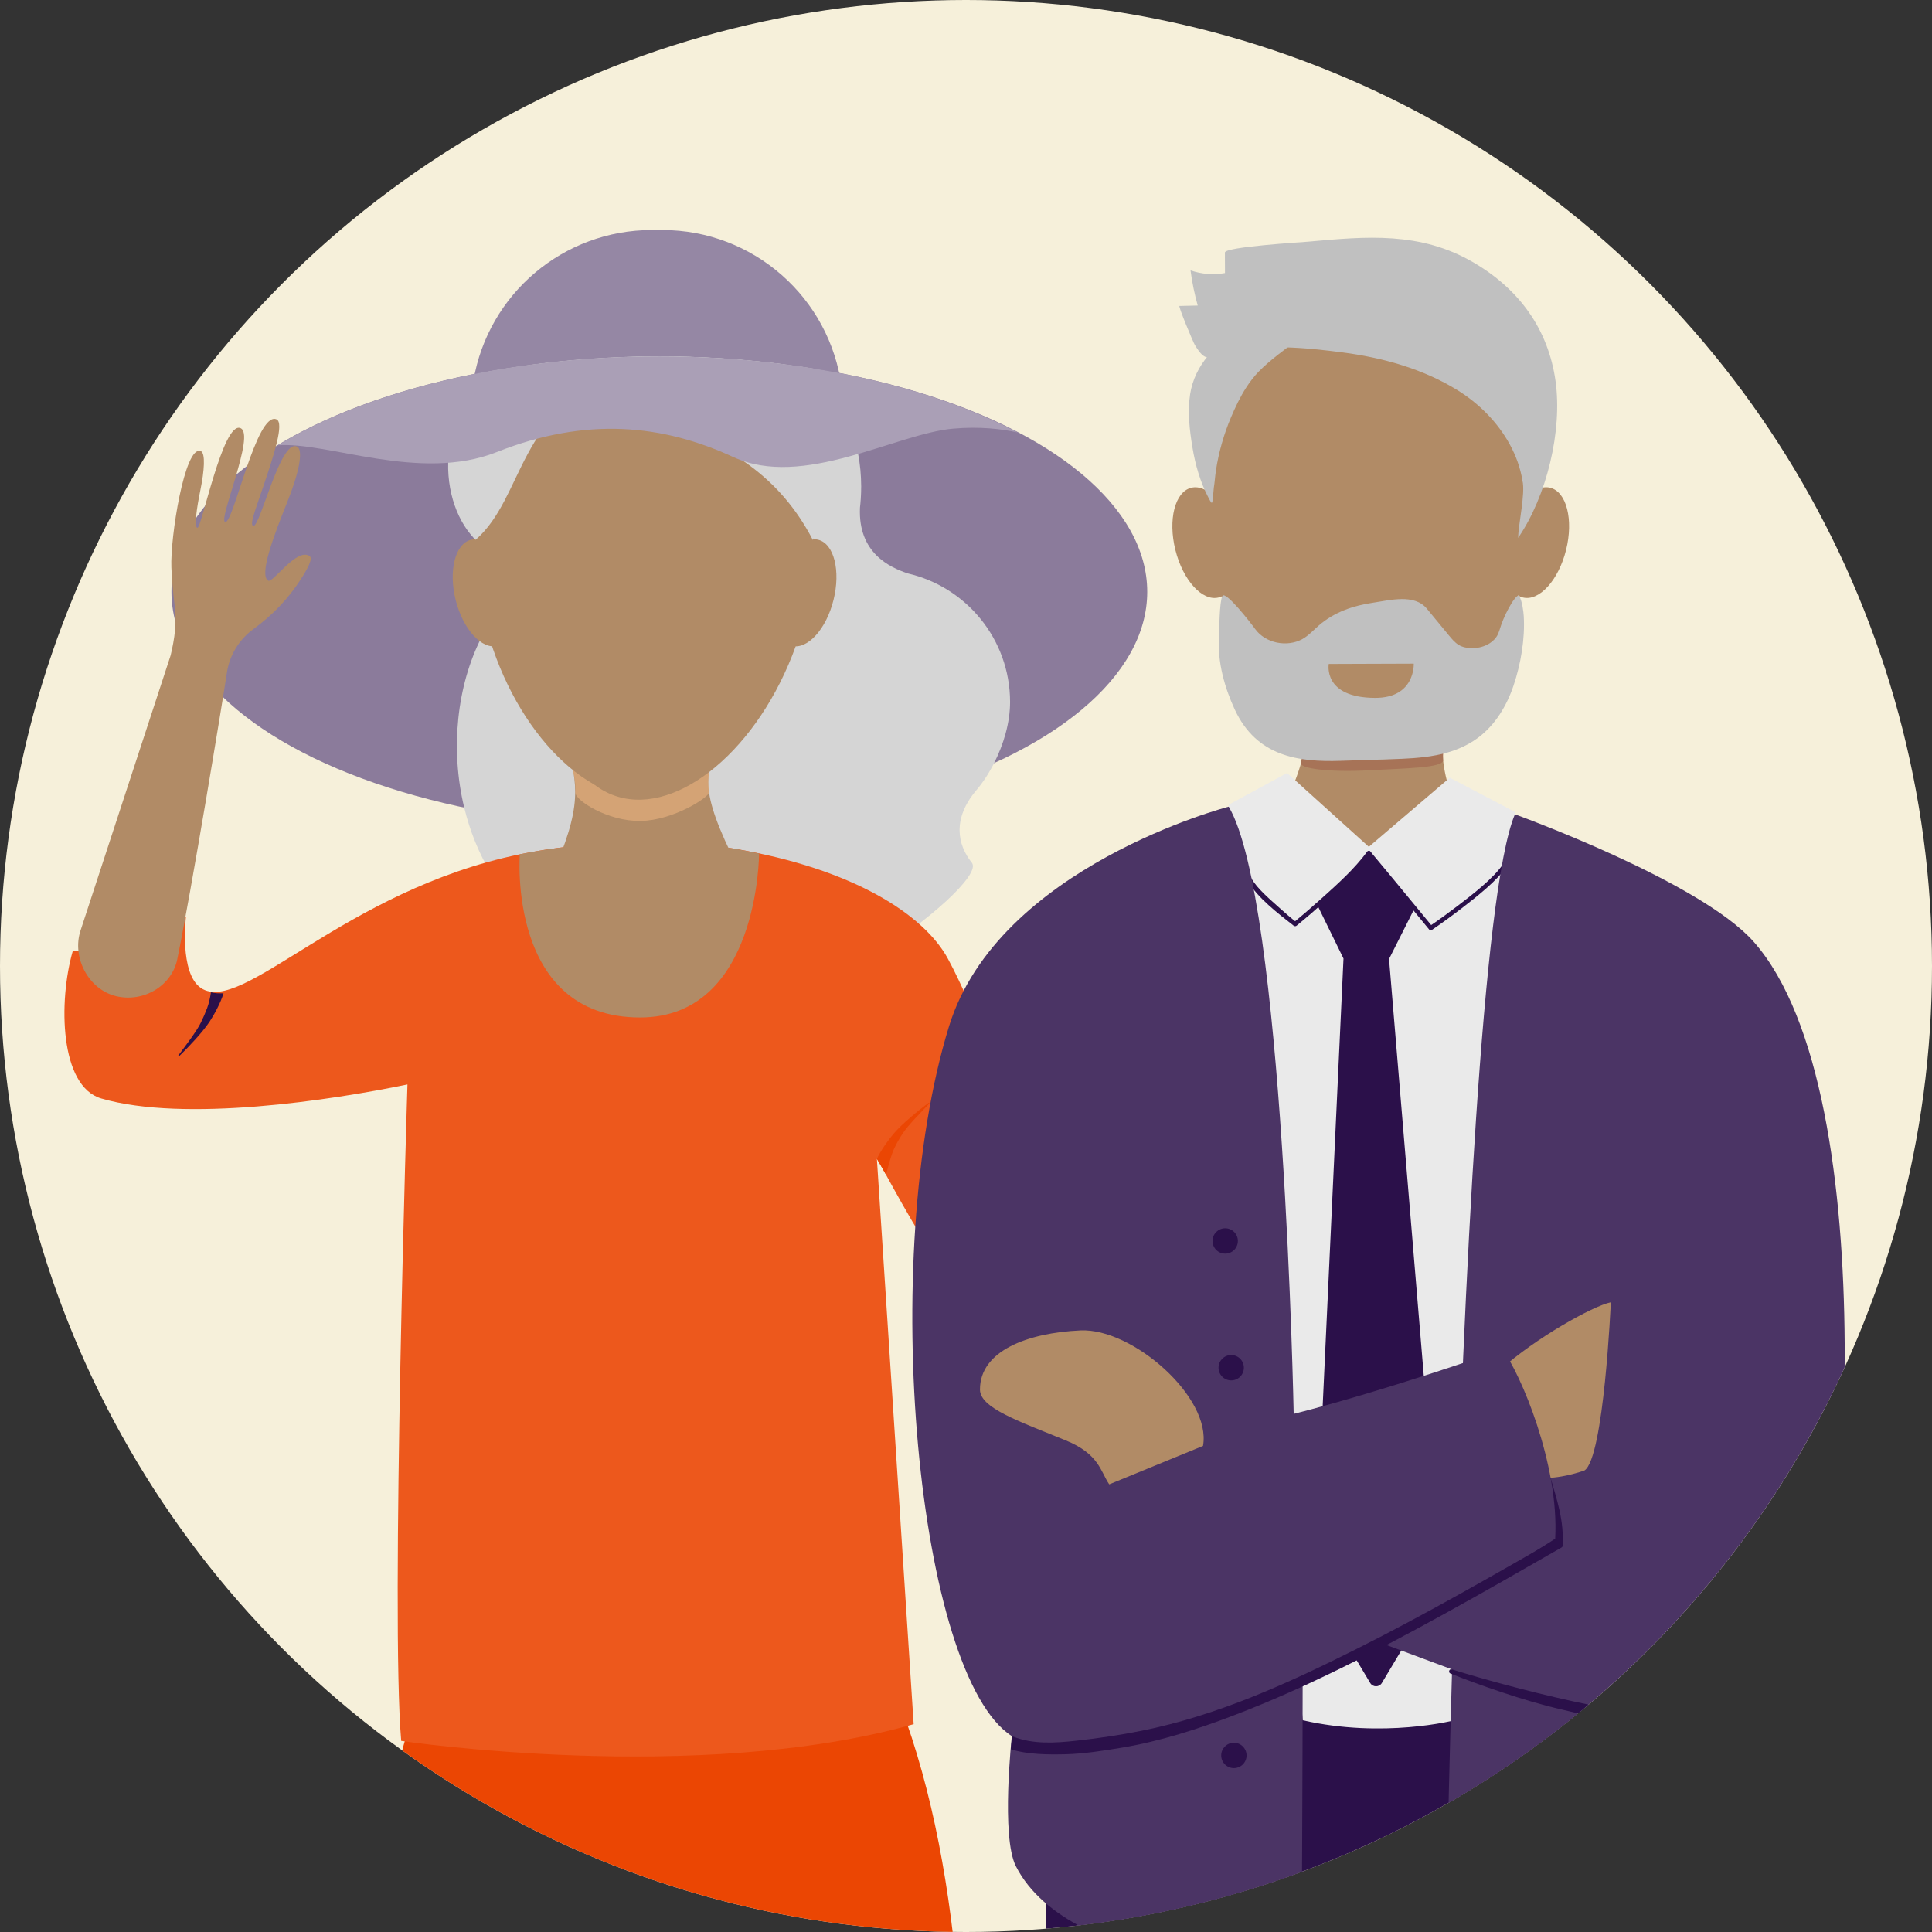 <?xml version="1.0" encoding="UTF-8"?><svg xmlns="http://www.w3.org/2000/svg" xmlns:xlink="http://www.w3.org/1999/xlink" viewBox="0 0 128 128"><rect x="0" y="0" width="128" height="128" fill="#333333" stroke="none"/><defs><clipPath id="b"><circle cx="64" cy="64" r="64" fill="none" stroke-width="0"/></clipPath></defs><g isolation="isolate"><g id="a"><circle cx="64" cy="64" r="64" fill="#f6f0da" stroke-width="0"/><circle cx="64" cy="64" r="64" fill="none" stroke-width="0"/><g clip-path="url(#b)"><path d="m43.182,39.209h.699c7.229,0,12.813-6.352,11.885-13.522h0c-.773-5.975-5.861-10.447-11.885-10.447h-.699c-5.846,0-10.839,4.218-11.816,9.981h0c-1.24,7.315,4.397,13.987,11.816,13.987Z" fill="#9587a4" stroke-width="0"/><ellipse cx="43.683" cy="39.209" rx="32.324" ry="15.599" fill="#8b7b9b" stroke-width="0"/><path d="m32.975,36.67l-.563-.222c-2.928-1.601-4.254-7.652-.036-11.837,3.524-.636,7.323-1.001,11.307-1.001,3.665,0,7.173.308,10.457.851,1.806,2.085,2.909,4.797,2.916,7.772,0,.254-.009.506-.024.756,0,0,.003-.002.003-.002-.003.021-.004.041-.007.061-.013.198-.03.394-.053.589-.132,3.006,1.984,3.952,3.157,4.349,0,0-.003.002-.004.002,3.881.887,6.781,4.354,6.792,8.505.003,1.408-.442,2.844-1.044,4.036-.358.709-.771,1.333-1.179,1.812-1.602,1.886-1.286,3.6-.307,4.823,1.211,1.513-14.073,12.67-14.088,6.665-.004-1.52-10.006,1.126-14.523-2.324-2.65-2.024-4.28-4.917-5.025-8.005-.94-3.894-.475-8.099,1.144-11.27l1.076-5.561Z" fill="#d5d5d5" stroke-width="0"/><path d="m58.765,110.785s-5.579,2.055-13.202,2.141c-8.208.092-17.448-1.355-17.448-1.355-8.396,20.329.753,62.387,1.314,87.059,0,0,2.328,1.319,8.146.218,0,0,1.074-23.499,2.249-46.144,1.093-21.06,2.274-15.346,2.76-15.336.78.015,11.002,61.457,11.002,61.457,4.12.739,8.146-.195,8.146-.195-.235-30.092,6.77-65.62-2.968-87.844Z" fill="#eb4603" stroke-width="0"/><path d="m80.701,84.614c6.533-1.301,15.491-4.948,16.421-5.286.593-.216,2.104-1.083,3.995-1.247,2.747-.239,8.83,2.427,8.638,2.911-.421,1.063-4.049-.557-4.213-.107-.238.655,1.032,2.027,2.575,2.856,2.825,1.518,5.658.52,5.969,1.04.609,1.016-1.264,1.733-3.183,1.941-4.402.477-6.738-3.994-10.534-4.02-2.727-.019-12.055,7.207-16.175,9.656l-3.491-7.743Z" fill="#f9bc84" stroke-width="0"/><line x1="34.377" y1="63.342" x2="57.41" y2="62.906" fill="#2b104a" stroke-width="0"/><path d="m58.742,107.931l.023,2.854s-6.6,2.828-13.389,3.003c-6.712.173-17.26-2.218-17.26-2.218l-.046-2.553,30.673-1.087Z" fill="#f9bc84" stroke-width="0"/><path d="m48.671,56.231c7.884,1.336,12.56,4.374,14.138,7.3,3.775,6.998,6.668,20.461,12.172,21.438,2.786.494,7.074-.667,7.074-.667-.964,2.607,2.531,7.796,2.531,7.796-3.472,2.388-9.841,3.537-11.431,2.804-7.895-3.64-14.071-16.624-15.059-18.127l2.437,37.456c-14.291,4.05-33.952,1.109-33.952,1.109-.705-8.116.414-43.493.414-43.493-5.056,1.047-14.771,2.528-20.28.931-2.762-.801-2.855-6.425-1.894-9.77,0,0,5.05-.033,7.499-2.275,0,0-.458,3.754.998,4.728,2.715,1.817,9.475-6.471,21.12-8.861,4.514-.926,8.989-.832,8.989-.832.167.004,2.924.069,5.243.462Z" fill="#ed581c" stroke-width="0"/><path d="m38.319,55.218c.012.449-.324.832-.776.886-.002,0-.004,0-.006,0-.387.047-1.151.157-1.533.213-.396.057-1.565.283-1.565.283,0,0-.843,10.81,7.967,10.81,7.885,0,7.885-10.86,7.885-10.86,0,0-1.052-.219-1.384-.278-.357-.063-.781-.127-.988-.156-.173-.025-.499-.062-.811-.096-.446-.049-.783-.421-.783-.863l-8.006.06Z" fill="#b18b66" stroke-width="0"/><path d="m11.811,69.933c.402-.548,1.202-1.577,1.5-2.188.154-.315.292-.638.415-.966.108-.289.203-.699.249-1.037.253.07.577.076.833.065-.192.645-.625,1.428-.926,1.885-.453.687-1.411,1.704-2.011,2.28-.033.032-.088-.002-.06-.039Z" fill="#2b104a" stroke-width="0"/><path d="m59.227,75.084c.536-.625,1.614-1.513,2.281-2.01.037-.028.087.013.055.046-.468.493-1.391,1.413-1.763,1.982-.274.419-.524.856-.694,1.328-.163.454-.279.931-.405,1.396l-.605-1.052c.281-.596.791-1.296,1.131-1.692Z" fill="#eb4603" stroke-width="0"/><path d="m47.861,48.504c-.87,2.609-1.807,3.095.58,8.062-1.705,2.878-10.185,3.031-11.28,0,1.63-4.186.761-5.252.289-8.062-.472-2.811,11.281-2.609,10.411,0Z" fill="#b18b66" stroke-width="0"/><path d="m48.055,48.619c-.462,1.384-1.388,2.236-1.063,3.837.067.331-2.383,1.904-4.552,1.934-2.204.031-4.34-1.383-4.32-1.876.067-1.635-.721-2.801-.91-3.925-.472-2.811,11.715-2.579,10.845.031Z" fill="#f9bc84" mix-blend-mode="multiply" opacity=".5" stroke-width="0"/><ellipse cx="39.859" cy="40.526" rx="7.609" ry="12.778" transform="translate(-11.026 15.191) rotate(-19.007)" fill="#b18b66" stroke-width="0"/><ellipse cx="45.309" cy="40.593" rx="12.964" ry="7.717" transform="translate(-9.079 67.844) rotate(-68.471)" fill="#b18b66" stroke-width="0"/><ellipse cx="42.651" cy="36.231" rx="11.828" ry="11.002" transform="translate(-3.383 68.054) rotate(-75.003)" fill="#b18b66" stroke-width="0"/><ellipse cx="32.079" cy="39.276" rx="1.949" ry="3.623" transform="translate(-8.556 8.937) rotate(-14.014)" fill="#b18b66" stroke-width="0"/><ellipse cx="53.333" cy="39.276" rx="3.623" ry="1.949" transform="translate(2.31 81.51) rotate(-75.986)" fill="#b18b66" stroke-width="0"/><path d="m53.85,35.77c-4.441-8.556-13.211-6.902-15.019-11.965,1.586-.115,3.198-.194,4.851-.194,2.871,0,5.641.198,8.291.537,3.147,2.723,4.575,7.089,1.877,11.622Z" fill="#d5d5d5" stroke-width="0"/><path d="m31.508,35.764c-3.303-3.753-.747-9.867,3.668-11.589,1.161-.153,2.347-.273,3.557-.363.787.136,1.593.392,2.408.845-6.876,2.444-6.379,8.281-9.633,11.107Z" fill="#d5d5d5" stroke-width="0"/><path d="m63.133,28.4c-3.789.339-9.929,4.011-14.554,1.88-4.625-2.131-9.677-2.705-15.675-.326-5.081,2.015-11.235-.712-14.499-.45,5.922-3.587,15.035-5.893,25.278-5.893,9.403,0,17.842,1.95,23.749,5.043-1.057-.233-2.513-.413-4.299-.254Z" fill="#aa9fb6" stroke-width="0"/><path d="m115.617,87.55c.09-.472.155-.945.191-1.422.02-.272.118-.674.046-.951-.12-.023-.24-.046-.361-.064-1.203-.206-2.418-.393-3.639-.53-.218-.013-.437-.027-.655-.038-.781-.039-1.563-.07-2.345-.092-.447-.013-.894-.022-1.342-.029-.213-.003-.738-.094-.894,0-.397.238-.3,1.116-.317,1.464-.021.42-.016.84-.003,1.26,3.109.092,6.216.227,9.32.403Z" fill="#eb4603" stroke-width="0"/><path d="m7.707,66.002c1.817.427,3.673-.698,4.034-2.433.921-4.425,3.008-17.113,3.275-18.896.021-.14.042-.28.074-.418.238-1.037.843-1.956,1.708-2.584h0c1.225-.89,2.288-1.988,3.109-3.26.429-.665.867-1.419.591-1.585-.873-.525-2.422,1.826-2.73,1.642-.616-.368.356-2.95,1.28-5.247.718-1.786,1.104-3.436.608-3.641-1.101-.456-2.435,5.406-2.879,5.259-.246-.082.101-.938.686-2.666.669-1.975,1.387-4.159.855-4.388-1.329-.572-2.861,6.973-3.401,6.796-.241-.079.253-1.46.692-2.964.45-1.541.841-3.059.313-3.257-1.159-.434-2.573,6.671-2.843,6.608-.227-.053-.054-1.27.204-2.534.246-1.204.35-2.431.009-2.553-1.057-.377-2.021,5.732-1.938,7.722.022.537.098,1.62.221,2.547.145,1.097-.007,2.169-.269,3.266l-5.966,18.22c-.6,1.795.524,3.933,2.367,4.366Z" fill="#b18b66" stroke-width="0"/><path d="m85.485,45.489c.899,2.698,1.868,3.199-.6,8.335,1.762,2.975,10.53,3.133,11.661,0-1.686-4.328-.787-5.429-.299-8.335.488-2.906-11.662-2.698-10.763,0Z" fill="#b18b66" stroke-width="0"/><path d="m85.284,45.608c.477,1.431,1.247,3.302.911,4.957-.07.342,1.849.617,4.521.468,2.275-.127,4.915-.153,4.894-.663-.069-1.69.691-3.631.886-4.794.488-2.906-12.112-2.666-11.212.032Z" fill="#a77357" stroke-width="0"/><ellipse cx="101.801" cy="35.95" rx="3.746" ry="2.015" transform="translate(42.269 126.015) rotate(-75.986)" fill="#b18b66" stroke-width="0"/><ellipse cx="79.828" cy="35.95" rx="2.015" ry="3.746" transform="translate(-6.33 20.402) rotate(-14.014)" fill="#b18b66" stroke-width="0"/><path d="m101.041,27.939c.003-8.832-21.198-8.838-21.201-.006,0,0-1.278,13.15,5.896,20.314,2.834,2.83,7.42,2.831,10.256.003,7.179-7.16,5.049-20.311,5.049-20.311Z" fill="#b18b66" stroke-width="0"/><path d="m100.951,40.804c-.019-.311-.099-.942-.292-1.302-.108-.201-.481.409-.518.469-.269.436-.493.908-.669,1.388-.106.289-.164.606-.348.86-.152.21-.359.374-.589.491-.315.16-.674.236-1.027.231-.297-.004-.601-.054-.864-.213-.256-.154-.46-.4-.659-.641-.483-.586-.966-1.173-1.45-1.759-.831-1.008-2.464-.559-3.574-.396-1.28.188-2.559.61-3.6,1.519-.105.092-.208.188-.31.284-.251.235-.503.467-.796.622-.986.522-2.4.276-3.098-.684-.32-.44-1.978-2.574-2.174-2.186-.196.388-.204,2.319-.228,2.768-.088,1.633.378,3.301,1.047,4.744,1.451,3.13,4.223,3.497,7.006,3.408,1.1-.035,2.2-.07,3.301-.105,2.011-.064,4.137-.168,5.825-1.431,1.133-.848,1.888-2.11,2.337-3.435.485-1.431.774-3.125.68-4.633Z" fill="silver" stroke-width="0"/><path d="m82.556,25.689c-.397.619-.717,1.295-.998,1.959-.477,1.127-.814,2.313-1,3.523-.058.38-.077.768-.14,1.147-.108,1.137-.062,1.205-.349.665-.551-1.041-.876-2.188-1.068-3.346-.189-1.142-.33-2.358-.154-3.51.146-.956.573-1.825,1.196-2.562.477-.564,1.115-.963,1.744-1.35.912-.561,1.852-1.127,2.903-1.332,1.811-.352,2.928.29,1.337,1.568-.879.706-1.822,1.342-2.615,2.15-.323.329-.605.697-.856,1.089Z" fill="silver" stroke-width="0"/><path d="m79.352,20.242c-.213-.763-.373-1.541-.476-2.327.729.25,1.522.311,2.282.177-.002-.454-.003-.907-.005-1.361,0-.377,5.101-.682,5.515-.72,3.879-.349,7.426-.681,10.951,1.376,3.011,1.757,4.953,4.4,5.439,7.857.464,3.303-.585,7.63-2.476,10.389.004-.88.495-2.961.282-3.796-.133-.837-.429-1.643-.834-2.386-.808-1.484-2.053-2.728-3.486-3.611-2.285-1.408-4.936-2.142-7.58-2.489-2.423-.318-5.374-.606-7.761.055-1.147.317-1.336.608-2.04-.548-.124-.204-1.115-2.586-1.02-2.588.403-.009.806-.019,1.21-.028Z" fill="silver" stroke-width="0"/><path d="m69.638,112.596s-2.571,94.304.301,102.87c0,0,6.677,1.313,11.529.007l9.237-77.054,3.092,77.268c4.179,2.059,11.655.78,11.655.78,4.233-24.542,7.647-103.159,7.647-103.159l-43.462-.711Z" fill="#2b104a" stroke-width="0"/><path d="m86.304,113.971c5.352,1.222,10.07,0,10.07,0l3.993-60.18-4.314-2.267-5.364,4.581-5.417-4.892-3.867,2.103,4.9,60.656Z" fill="#eaeaea" stroke-width="0"/><polygon points="94.352 91.425 92.028 63.535 93.717 60.18 90.689 56.641 87.277 59.966 89.01 63.505 87.613 93.526 94.352 91.425" fill="#2b104a" stroke-width="0"/><path d="m82.649,58.334c.633,1.126,2.048,2.206,3.054,2.99.067.052.139.055.207,0,.675-.551,1.333-1.124,1.98-1.707,1.036-.935,2.09-1.901,2.926-3.024.112-.151-.141-.297-.252-.147-.838,1.126-1.91,2.093-2.95,3.027-.625.562-1.26,1.114-1.91,1.645h.207c-.385-.3-.757-.619-1.119-.947-.591-.535-1.494-1.282-1.889-1.984-.092-.164-.072.154.02.318l-.272-.17Z" fill="#2b104a" stroke-width="0"/><path d="m90.585,56.622c1.38,1.646,2.738,3.309,4.105,4.965.039.047.127.056.177.023.68-.462,1.344-.949,1.994-1.45.913-.704,2.351-1.818,2.993-2.792.104-.157-.151-.301-.254-.145-.642.974-2.107,2.089-3.021,2.788-.608.465-1.227.917-1.86,1.347.059.008.118.015.177.023-1.367-1.656-2.726-3.32-4.105-4.965-.121-.144-.327.063-.207.207h0Z" fill="#2b104a" stroke-width="0"/><path d="m73.632,98.472c1.03-.551,2.169-.928,3.253-1.372.914-.374,1.834-.737,2.754-1.095,1.979-.769,3.975-1.596,6.027-2.151.181-.049.104-.331-.078-.282-2.09.564-4.122,1.409-6.136,2.193-.929.362-1.856.728-2.778,1.107-1.064.437-2.177.805-3.191,1.347-.166.089-.018.341.147.252h0Z" fill="#2b104a" stroke-width="0"/><path d="m88.059,106.947h6.214l-2.721,4.555c-.175.292-.598.292-.772,0l-2.721-4.555Z" fill="#2b104a" stroke-width="0"/><path d="m100.367,53.951s12.289,4.435,15.829,8.454c8.94,10.149,5.947,44.451,3.489,49.05-.82,1.534-1.824,2.299-1.824,2.299-.218,2.577-.031,5.983-.317,9.039-.317,3.39-11.695,8.702-21.804,8.167,0,0,.131-8.736.464-20.357l-4.848-1.802,4.985-2.765c.643-20.541,1.869-46.987,4.026-52.086Z" fill="#4b3465" stroke-width="0"/><path d="m99.387,90.761c2.319-2.101,6.156-4.243,7.334-4.48,0,0-.456,10.308-1.744,11.14,0,0-1.695.631-3.092.476l-2.498-7.136Z" fill="#b18b66" stroke-width="0"/><path d="m102.687,98.114c.356,1.26-7.285,4.814-7.361,6.13-.011.188,8.171-1.608,8.187-1.795.147-1.671-.414-3.233-.777-4.515-.051-.181-.101,0-.049.181h0Z" fill="#2b104a" stroke-width="0"/><path d="m81.405,53.445s-15.26,3.947-18.53,14.55c-4.752,15.405-2.101,43.024,4.163,47.028,0,0-.733,6.655.268,8.623,3.598,7.077,18.92,7.077,18.92,7.077.079-13.083.079-19.475.079-19.475,7.385-3.201,16.73-9.307,16.73-9.307.27-4.933-2.299-10.942-3.489-12.528,0,0-7.572,2.671-13.836,4.262,0,0-.654-34.104-4.305-40.229Z" fill="#4b3465" stroke-width="0"/><path d="m64.926,92.069c-.01-2.577,3.153-3.763,6.66-3.925,3.451-.16,8.692,4.44,8.117,7.651l-6.214,2.547c-.585-.862-.662-2.007-2.884-2.914-3.132-1.279-5.674-2.146-5.679-3.36Z" fill="#b18b66" stroke-width="0"/><path d="m82.41,90.615c0,.464-.376.84-.84.84s-.84-.376-.84-.84.376-.84.84-.84.84.376.84.84Z" fill="#2b104a" stroke-width="0"/><path d="m82.588,116.302c0,.464-.376.84-.84.84s-.84-.376-.84-.84.376-.84.84-.84.84.376.84.84Z" fill="#2b104a" stroke-width="0"/><path d="m82.012,82.217c0,.464-.376.84-.84.84s-.84-.376-.84-.84.376-.84.84-.84.84.376.84.84Z" fill="#2b104a" stroke-width="0"/><path d="m103.312,101.855c-4.426,2.541-8.85,5.092-13.417,7.383-4.553,2.284-9.217,4.417-14.251,5.427-1.428.287-2.87.501-4.319.66-1.428.156-2.906.257-4.269-.295l-.09.861c1.11.357,2.502.36,3.622.334,1.206-.029,2.519-.234,3.743-.439,2.559-.428,5.036-1.231,7.458-2.157,4.807-1.837,9.407-4.233,13.901-6.705,2.609-1.436,5.19-2.921,7.772-4.403.165-.095.016-.761-.15-.666Z" fill="#2b104a" stroke-width="0"/><path d="m108.877,113.59c-3.135-.479-6.235-1.187-9.294-2.01-1.138-.306-2.271-.629-3.395-.981-.183-.057-.261.225-.079.282,1.749.7,4.898,1.822,7.382,2.384,3.221.73,6.511,1.758,9.819,1.91,1.486.068,3.006.045,4.464-.279.015-.544.044-1.1.1-1.147-2.898.698-6.091.286-8.996-.158Z" fill="#2b104a" stroke-width="0"/><path d="m88.035,43.988l5.63-.02s.113,2.276-2.557,2.269c-3.493-.009-3.074-2.249-3.074-2.249Z" fill="#b18b66" stroke-width="0"/></g></g></g></svg>